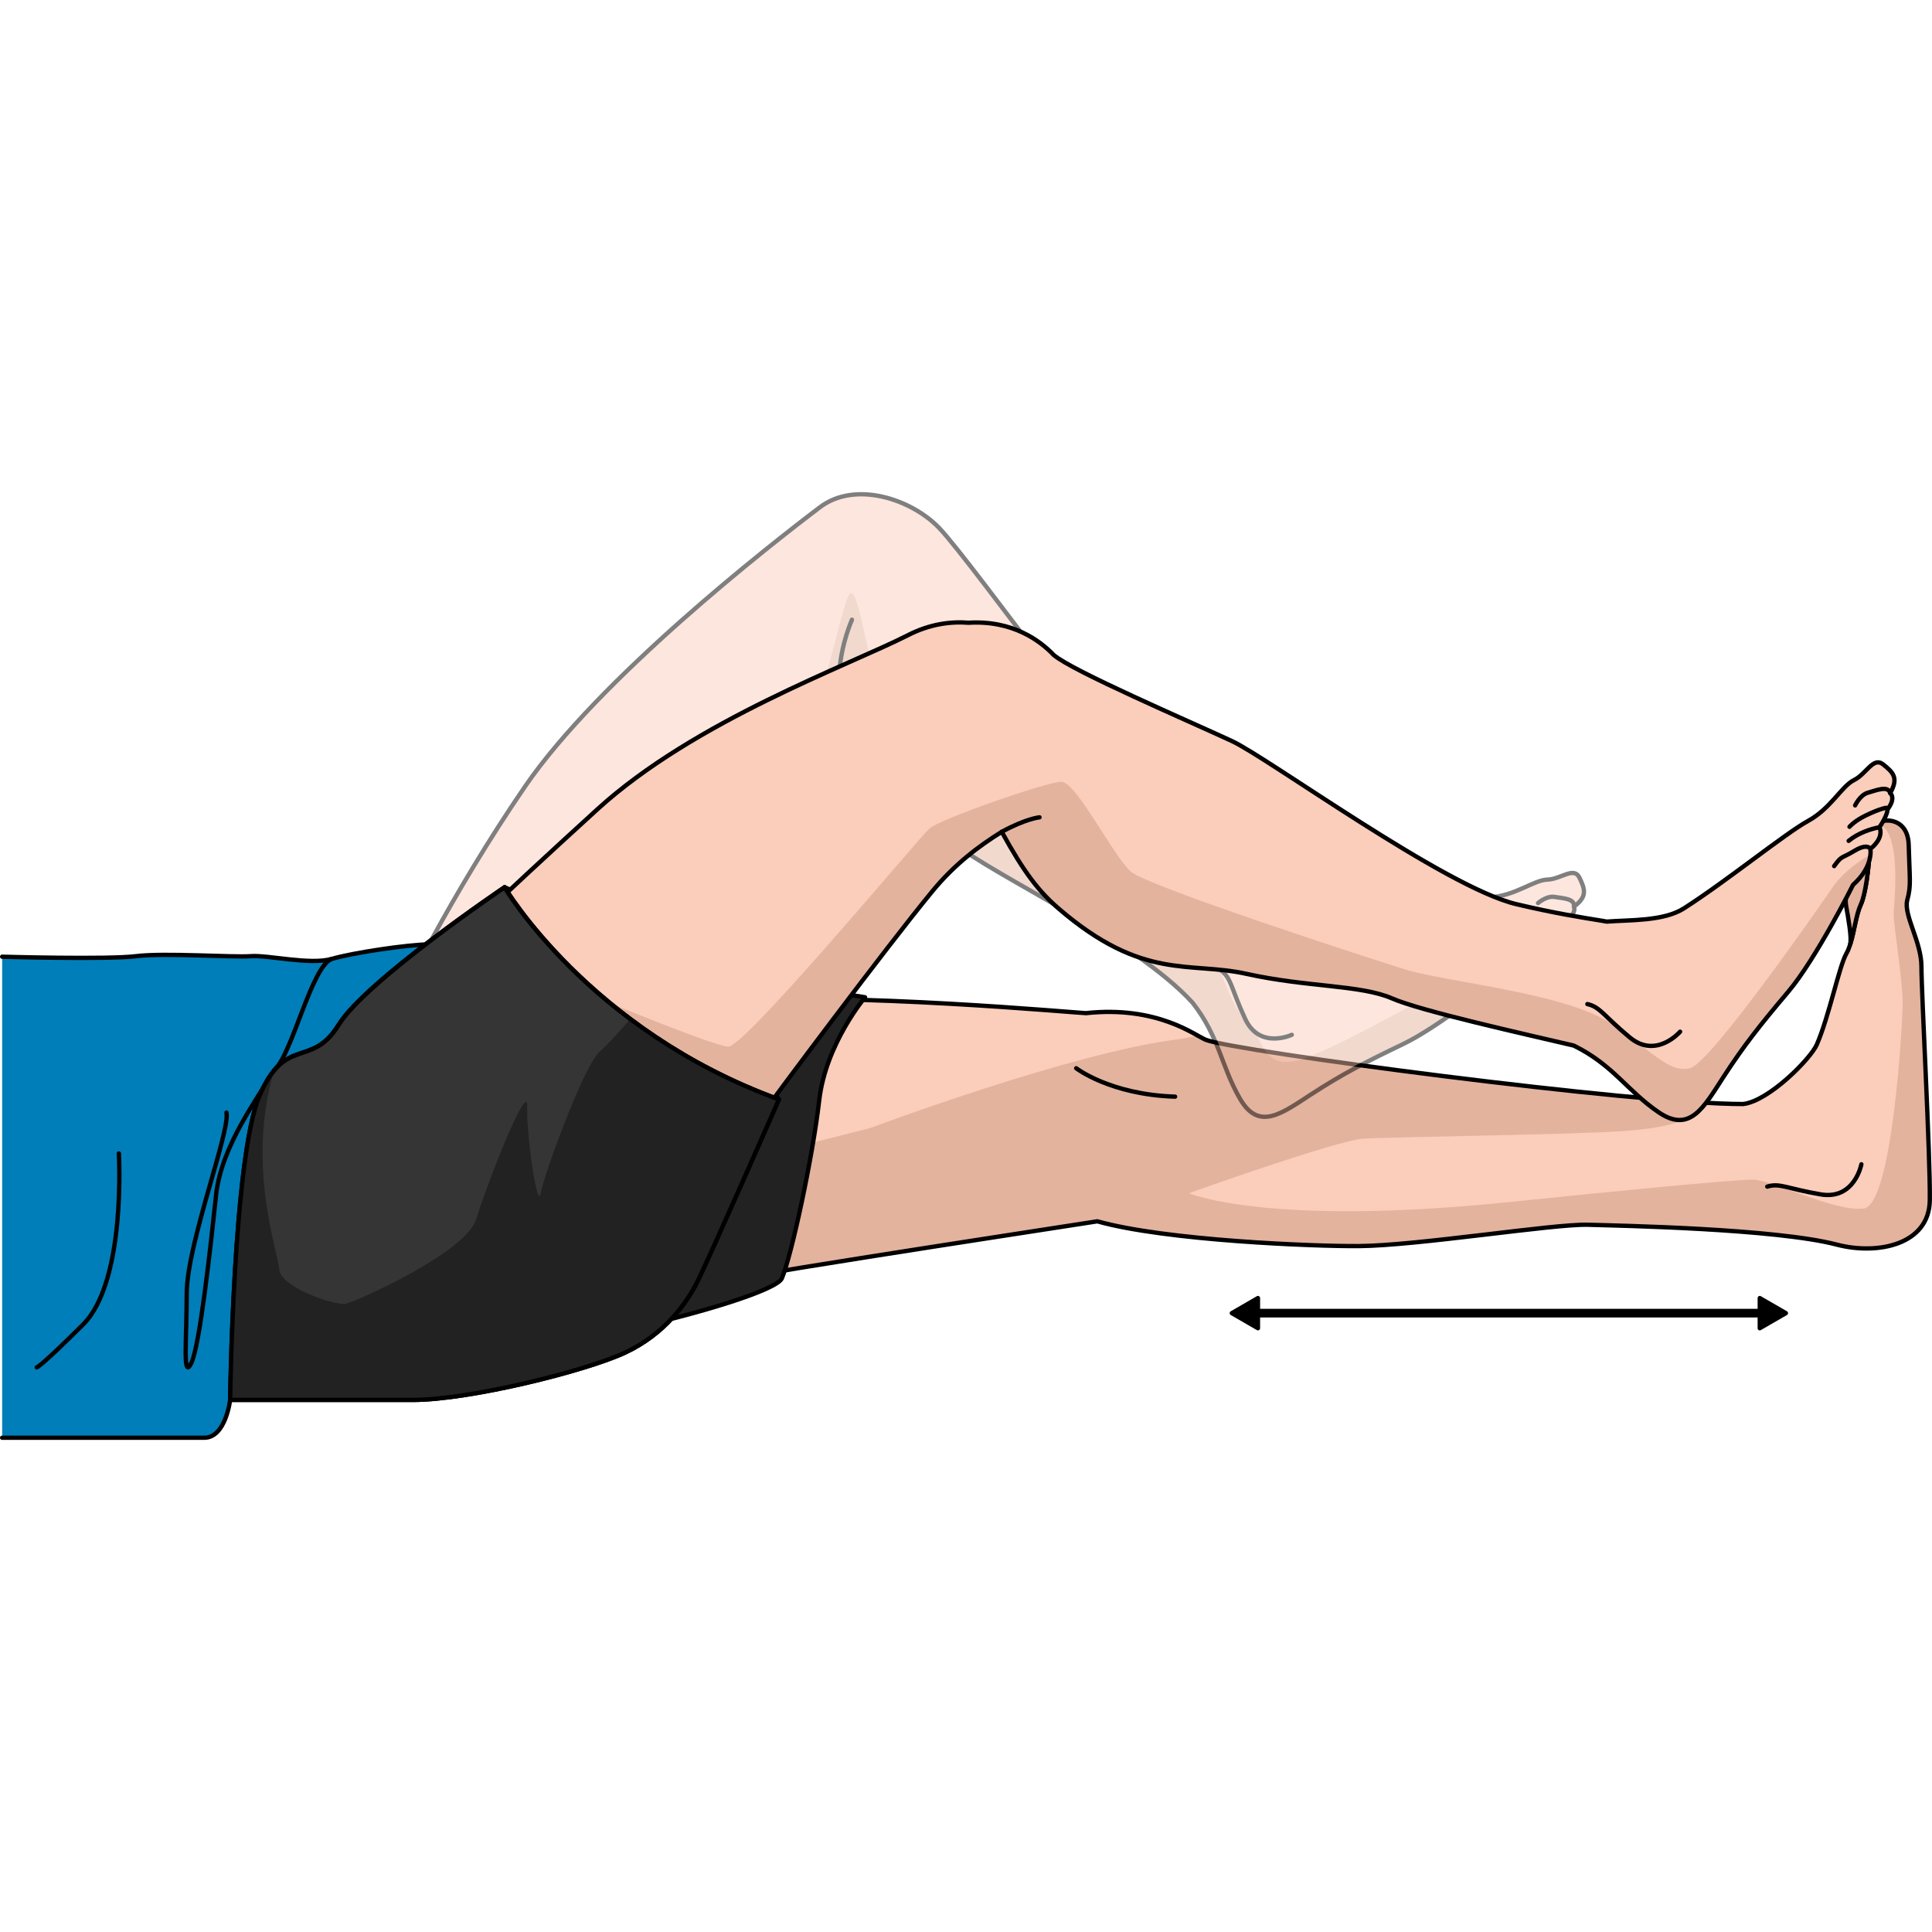 <?xml version="1.0" encoding="utf-8"?>
<!-- Created by: Science Figures, www.sciencefigures.org, Generator: Science Figures Editor -->
<svg version="1.1" id="Camada_1" xmlns="http://www.w3.org/2000/svg" xmlns:xlink="http://www.w3.org/1999/xlink" 
	 width="800px" height="800px" viewBox="0 0 447.06 219.32" enable-background="new 0 0 447.06 219.32" xml:space="preserve">
<g>
	<g>
		<path fill="#E3B39E" d="M444.617,109.818c0.013-5.748-4.204-11.974-3.278-15.427c0.94-3.454,0.534-4.821,0.326-12.787
			c-0.026-0.768-0.117-1.446-0.3-2.046c-1.591-5.553-9.058-3.728-8.759-0.469c0.092,0.925,0.092,2.254,0.015,3.768
			c-0.184,4.365-0.965,10.255-2.021,12.548c-1.122,2.399-1.513,6.206-2.451,9.164c-0.014,0.093-0.039,0.168-0.065,0.234
			c-0.234,0.73-0.508,1.408-0.846,1.994c-1.682,2.959-4.01,14.582-6.843,21.062c-1.419,3.246-11.056,13.043-17.032,13.74
			c-24.797,0.07-117.982-12.25-124.375-14.873c-2.465-1.011-11.189-7.929-27.701-6.156c-0.66,0.071-55.975-5.018-83.726-2.663
			c-30.453,2.586-51.972-3.503-60.605-0.945c-8.633,2.557-29.89,26.042-24.916,47.708c4.974,21.664,10.964,29.88,22.704,28.439
			c11.739-1.439,45.971-6.502,53.969-8.847c6.995-2.053,72.811-12.034,95.205-15.524c15.846,4.466,50.094,5.808,60.51,5.734
			c13.489-0.093,45.108-5.16,52.995-4.935c7.279,0.208,43.437,0.888,57.648,4.604c9.376,2.451,21.322,0.025,21.478-10.219
			C446.696,153.665,444.592,115.565,444.617,109.818z"/>
		<g>
			<path fill="#FBCDBB" d="M433.689,76.966c-0.718,0.547-1.158,1.287-1.082,2.124c0.092,0.925,0.092,2.254,0.015,3.768
				c-0.184,4.365-0.965,10.255-2.021,12.548c-1.122,2.399-1.513,6.206-2.451,9.164c-0.014,0.093-0.039,0.168-0.065,0.234
				c-0.234,0.73-0.508,1.408-0.846,1.994c-1.682,2.959-4.01,14.582-6.843,21.062c-1.419,3.246-11.056,13.043-17.032,13.74
				c-3.316,0.009-7.864-0.205-13.254-0.585l0.66,3.449c0,0-2.028,2.515-15.299,3.4s-53.972,1.327-60.166,1.77
				s-40.209,12.606-40.209,12.606s18.249,7.863,74.843,1.976c22.651-2.356,51.22-5.128,55.644-5.128s19.051,7.576,25.687,6.691
				c6.636-0.885,9.005-42.892,9.005-47.759c0-4.866-2.09-17.768-2.09-20.422C438.185,96.208,440.527,76.095,433.689,76.966z"/>
			<path fill="#FBCDBB" d="M109.584,170.348l91.729-23.173c0,0,46.729-17.524,71.261-20.544c1.41-0.174,2.953-0.575,4.635-0.846
				c-3.83-2.146-12.164-6.692-25.919-5.214c-0.66,0.071-55.975-5.018-83.726-2.663c-30.453,2.586-51.972-3.503-60.605-0.945
				c-1.25,0.37-2.769,1.191-4.431,2.37C106.409,147.566,109.584,170.348,109.584,170.348z"/>
		</g>
		<path fill="none" stroke="#000000" stroke-linecap="round" stroke-linejoin="round" stroke-miterlimit="10" d="M430.719,155.543
			c0,0-1.569,8.307-9.431,6.962c-7.862-1.345-9.436-2.692-12.353-1.794"/>
		<path fill="none" stroke="#000000" stroke-linecap="round" stroke-linejoin="round" stroke-miterlimit="10" d="M444.617,109.818
			c0.013-5.748-4.204-11.974-3.278-15.427c0.94-3.454,0.534-4.821,0.326-12.787c-0.026-0.768-0.117-1.446-0.3-2.046
			c-1.591-5.553-9.058-3.728-8.759-0.469c0.092,0.925,0.092,2.254,0.015,3.768c-0.184,4.365-0.965,10.255-2.021,12.548
			c-1.122,2.399-1.513,6.206-2.451,9.164c-0.014,0.093-0.039,0.168-0.065,0.234c-0.234,0.73-0.508,1.408-0.846,1.994
			c-1.682,2.959-4.01,14.582-6.843,21.062c-1.419,3.246-11.056,13.043-17.032,13.74c-24.797,0.07-117.982-12.25-124.375-14.873
			c-2.465-1.011-11.189-7.929-27.701-6.156c-0.66,0.071-55.975-5.018-83.726-2.663c-30.453,2.586-51.972-3.503-60.605-0.945
			c-8.633,2.557-29.89,26.042-24.916,47.708c4.974,21.664,10.964,29.88,22.704,28.439c11.739-1.439,45.971-6.502,53.969-8.847
			c6.995-2.053,72.811-12.034,95.205-15.524c15.846,4.466,50.094,5.808,60.51,5.734c13.489-0.093,45.108-5.16,52.995-4.935
			c7.279,0.208,43.437,0.888,57.648,4.604c9.376,2.451,21.322,0.025,21.478-10.219C446.696,153.665,444.592,115.565,444.617,109.818
			z"/>
		<path fill="none" stroke="#000000" stroke-linecap="round" stroke-linejoin="round" stroke-miterlimit="10" d="M249.029,133.318
			c0,0,7.878,6.102,22.885,6.576"/>
		<path fill="#E3B39E" stroke="#000000" stroke-linecap="round" stroke-linejoin="round" stroke-miterlimit="10" d="M428.306,90.22
			c0,0-1.654,2.58-1.107,5.617c0.534,2.881,1.277,7.208,0.951,8.732c0.938-2.958,1.329-6.764,2.451-9.163
			c1.056-2.293,1.837-8.184,2.021-12.549c-0.145-0.184-1.448-1.708-2.659,0.013c-1.291,1.837,0,3.492,0,3.492
			S428.476,87.223,428.306,90.22z"/>
	</g>
	<path fill="#222222" stroke="#000000" stroke-linecap="round" stroke-linejoin="round" stroke-miterlimit="10" d="M109.75,113.57
		c0,0,65.422-1.056,90.422,3.326c0,0-9.117,10.788-10.617,23.889c-1.5,13.1-6.377,35.823-8.627,41.143
		C178.677,187.25,109.5,204.2,99,197.384C88.5,190.57,70.5,144.07,109.75,113.57z"/>
	<g opacity="0.5">
		<path fill="#FBCDBB" d="M365.477,89.215c-1.277-2.643-4.284,0.367-7.421,0.454c-3.142,0.092-7.338,3.695-13.187,4.106
			c-5.851,0.412-22.358,4.732-33.558,6.289c-5.351,0.743-12.156-2.892-16.94-4.733c-0.001,0-0.002,0-0.002,0.001
			c-0.243-0.181-10.065-7.011-16.793-12.478c-12.888-10.466-52.167-66.116-60.271-74.566c-6.357-6.628-19.342-11.014-27.572-4.79
			c-11.885,8.988-51.145,39.691-68.255,64.646c-17.111,24.954-29.751,50.449-33.25,58.699c-3.496,8.249-2.024,37.155,17.15,47.311
			c19.175,10.156,31.232,14.605,37.5,4.7c6.268-9.906,25.179-40.137,28.437-47.766c3.257-7.627,16.56-49.542,24.09-64.739
			c1.104-2.228,2.293-4.277,3.525-6.196c5.779,4.588,15.435,16.211,20.981,20.576c11.142,8.771,42.522,22.632,56.045,37.425
			c6.186,7.866,6.6,14.67,10.966,22.214c4.366,7.545,9.577,3.474,16.59-1.082c7.014-4.557,12.319-7.321,21.149-11.552
			c8.836-4.23,23.328-16.162,23.328-16.162c5.936-1.847,6.92-5.863,6.92-5.863c4.079-1.047,3.891-3.659,3.891-3.659
			c2.976-1.89,3.31-2.958,3.31-2.958c2.919-1.577,2.093-3.174,2.093-3.174C367.402,93.587,366.752,91.86,365.477,89.215z"/>
		<path fill="#E3B39E" d="M345.557,108.737c-2.469,0.566-35.664,20.086-44.717,22.632c-9.053,2.546-8.23-5.092-12.708-9.479
			c-4.478-4.386-5.947-14.568-8.69-15.982c-2.743-1.415-40.876-24.046-45.54-28.007c-4.664-3.96-31.823-35.928-33.195-42.152
			c-1.372-6.224-2.743-13.579-4.115-12.165c-1.372,1.415-5.487,21.217-7.133,23.764c-1.646,2.546-58.708,108.634-58.708,108.634
			l8.956,26.348c1.186-0.865,2.244-2.01,3.172-3.476c6.268-9.906,25.179-40.137,28.437-47.766
			c3.257-7.627,16.56-49.542,24.09-64.739c1.104-2.228,2.293-4.277,3.525-6.196c5.779,4.588,15.435,16.211,20.981,20.576
			c11.142,8.771,42.522,22.632,56.045,37.425c6.186,7.866,6.6,14.67,10.966,22.214c4.366,7.545,9.577,3.474,16.59-1.082
			c7.014-4.557,12.319-7.321,21.149-11.552c8.836-4.23,23.328-16.162,23.328-16.162c4.031-1.254,5.775-3.507,6.482-4.825
			C350.804,106.615,347.409,108.313,345.557,108.737z"/>
		<path fill="none" stroke="#000000" stroke-linecap="round" stroke-linejoin="round" stroke-miterlimit="10" d="M365.477,89.215
			c-1.277-2.643-4.284,0.367-7.421,0.454c-3.142,0.092-7.338,3.695-13.187,4.106c-5.851,0.412-22.358,4.732-33.558,6.289
			c-5.351,0.743-12.156-2.892-16.94-4.733c-0.001,0-0.002,0-0.002,0.001c-0.243-0.181-10.065-7.011-16.793-12.478
			c-12.888-10.466-52.167-66.116-60.271-74.566c-6.357-6.628-19.342-11.014-27.572-4.79c-11.885,8.988-51.145,39.691-68.255,64.646
			c-17.111,24.954-29.751,50.449-33.25,58.699c-3.496,8.249-2.024,37.155,17.15,47.311c19.175,10.156,31.232,14.605,37.5,4.7
			c6.268-9.906,25.179-40.137,28.437-47.766c3.257-7.627,16.56-49.542,24.09-64.739c1.104-2.228,2.293-4.277,3.525-6.196
			c5.779,4.588,15.435,16.211,20.981,20.576c11.142,8.771,42.522,22.632,56.045,37.425c6.186,7.866,6.6,14.67,10.966,22.214
			c4.366,7.545,9.577,3.474,16.59-1.082c7.014-4.557,12.319-7.321,21.149-11.552c8.836-4.23,23.328-16.162,23.328-16.162
			c5.936-1.847,6.92-5.863,6.92-5.863c4.079-1.047,3.891-3.659,3.891-3.659c2.976-1.89,3.31-2.958,3.31-2.958
			c2.919-1.577,2.093-3.174,2.093-3.174C367.402,93.587,366.752,91.86,365.477,89.215z"/>
		<g>
			<path fill="none" stroke="#000000" stroke-linecap="round" stroke-linejoin="round" stroke-miterlimit="10" d="M298.922,125.582
				c0,0-7.461,3.509-10.791-3.691c-3.33-7.198-3.142-9.261-5.485-11.128"/>
			<path fill="none" stroke="#000000" stroke-linecap="round" stroke-linejoin="round" stroke-miterlimit="10" d="M364.201,95.919
				c0.313-1.879-2.648-1.92-4.473-2.243c-1.82-0.323-3.829,1.417-3.829,1.417"/>
			<path fill="none" stroke="#000000" stroke-linecap="round" stroke-linejoin="round" stroke-miterlimit="10" d="M362.109,99.092
				c1.111-0.741-3.6-0.971-5.891-0.808c-2.284,0.162-3.48,0.757-3.48,0.757"/>
			<path fill="none" stroke="#000000" stroke-linecap="round" stroke-linejoin="round" stroke-miterlimit="10" d="M358.799,102.05
				c-1.946-0.505-4.865-0.872-7.56-0.138"/>
			<path fill="none" stroke="#000000" stroke-linecap="round" stroke-linejoin="round" stroke-miterlimit="10" d="M354.908,105.71
				c0,0,0.015-1.533-3.445-1.137c-3.466,0.395-2.886-0.32-5.56,1.225"/>
		</g>
		<path fill="none" stroke="#000000" stroke-linecap="round" stroke-linejoin="round" stroke-miterlimit="10" d="M198.93,60.154
			c-5.356-5.734-6.727-18.747-1.789-30.629"/>
	</g>
	<path fill="#222222" stroke="#000000" stroke-linecap="round" stroke-linejoin="round" stroke-miterlimit="10" d="M116.76,91.432
		c0,0,37.7,15.26,63.481,49.101l-35.085,4.87l-31.363-32.028L116.76,91.432z"/>
	<polygon stroke="#000000" stroke-linecap="round" stroke-linejoin="round" stroke-miterlimit="10" points="413.253,189.988 
		407.208,186.497 407.208,189.488 291.085,189.488 291.085,186.497 285.041,189.988 291.085,193.478 291.085,190.488 
		407.208,190.488 407.208,193.478 	"/>
	<g>
		<path fill="#007EB9" d="M76.75,108.021c-5,1.452-14.75-0.951-18.75-0.638c-4,0.315-20-0.813-26.5,0c-6.5,0.815-31,0.127-31,0.127
			v111.31c0,0,41.75,0,46.75,0s6-8.75,6-8.75l45.948-105.416C94.125,104.741,81.75,106.57,76.75,108.021z"/>
		<path fill="none" stroke="#000000" stroke-linecap="round" stroke-linejoin="round" stroke-miterlimit="10" d="M0.5,218.82
			c0,0,41.75,0,46.75,0s6-8.75,6-8.75l45.948-105.416c-5.072,0.086-17.448,1.916-22.448,3.367c-5,1.452-14.75-0.951-18.75-0.638
			c-4,0.315-20-0.813-26.5,0c-6.5,0.815-31,0.127-31,0.127"/>
		<path fill="none" stroke="#000000" stroke-linecap="round" stroke-linejoin="round" stroke-miterlimit="10" d="M76.75,108.021
			c-4.678,1.805-9.006,21.607-13.16,25.617"/>
		<path fill="none" stroke="#000000" stroke-linecap="round" stroke-linejoin="round" stroke-miterlimit="10" d="M61.985,135.87
			C60.139,139.82,51.25,150.986,50,162.654c-1.25,11.666-3.75,34.916-5.75,38.916s-1.072-5-1.036-16.25
			c0.036-11.25,10.099-37.5,9.192-41.75"/>
		<path fill="none" stroke="#000000" stroke-linecap="round" stroke-linejoin="round" stroke-miterlimit="10" d="M27.5,153.036
			c0,0,1.75,29.578-8.25,39.556c-10,9.978-10.75,9.944-10.75,9.944"/>
	</g>
	<g>
		<path fill="#FBCDBB" d="M437.383,69.647c2.015-3.503,0.681-4.789-1.624-6.635c-2.306-1.845-3.854,2.19-6.753,3.628
			c-2.901,1.445-5.313,6.533-10.612,9.442c-5.301,2.91-18.931,13.986-28.755,20.253c-4.695,2.994-12.59,2.645-17.84,3.048
			c-0.001,0-0.001,0.001-0.002,0.002c-0.303-0.06-0.614-0.116-0.94-0.168c-5.127-0.823-11.425-1.83-20.018-3.874
			c-16.458-3.909-57.389-33.844-65.771-37.731c-10.317-4.785-36.785-16.147-41.226-19.901c-3.122-3.286-9.5-8.094-19.699-7.48
			c-4.233-0.328-9.019,0.308-14.054,2.884c-13.531,6.919-49.269,19.706-71.86,40.289c-22.593,20.582-42.946,39.668-48.242,46.951
			c-5.293,7.282-7.87,38.854,9.26,53.02c17.131,14.166,28.319,21.181,36.759,12.895c8.44-8.286,33.979-33.625,38.898-40.353
			c4.918-6.728,30.015-40.402,40.862-53.577c5.223-6.344,10.858-10.504,16.038-13.728c5.225,9.54,8.653,13.888,13.174,17.774
			c19.51,16.772,30.245,12.167,43.421,15.086c14.112,3.128,26.487,2.531,33.717,5.691c6.661,2.909,30.612,8.223,42.045,10.913
			c9.095,4.456,12.343,10.45,19.599,15.402c7.257,4.954,10.422-1,15.068-8.173c4.647-7.175,8.449-11.982,14.933-19.649
			c6.489-7.669,15.034-24.778,15.034-24.778c4.778-4.249,4.01-8.319,4.01-8.319c3.377-2.719,2.102-5.007,2.102-5.007
			c1.99-3.005,1.854-4.119,1.854-4.119C438.828,70.738,437.383,69.647,437.383,69.647z"/>
		<path fill="#E3B39E" d="M428.794,90.878c3.121-2.775,3.872-5.467,4.02-7.005c-3.562,1.928-7.109,5.126-8.597,7.358
			c-2.104,3.157-28.409,41.035-33.143,42.087c-4.735,1.052-7.891-3.156-18.15-10.258c-10.259-7.103-38.667-9.733-47.874-12.626
			c-9.207-2.893-59.448-19.202-63.393-22.622c-3.946-3.419-12.626-20.78-16.046-20.78s-28.146,8.68-30.513,10.785
			s-42.613,50.504-46.559,50.504c-3.946,0-46.296-17.887-46.296-17.887l-21.737,63.978c1.885,1.546,3.696,2.997,5.439,4.347
			c7.424,0.142,20.476,0.332,37.107,0.549c11.023-10.955,27.944-28.044,31.853-33.39c4.918-6.728,30.015-40.402,40.862-53.577
			c5.223-6.344,10.858-10.504,16.038-13.728c5.225,9.54,8.653,13.888,13.174,17.774c19.51,16.772,30.245,12.167,43.421,15.086
			c14.112,3.128,26.487,2.531,33.717,5.691c6.661,2.909,30.612,8.223,42.045,10.913c9.095,4.456,12.343,10.45,19.599,15.402
			c7.257,4.954,10.422-1,15.068-8.173c4.647-7.175,8.449-11.982,14.933-19.649C420.249,107.987,428.794,90.878,428.794,90.878z"/>
		<path fill="none" stroke="#000000" stroke-linecap="round" stroke-linejoin="round" stroke-miterlimit="10" d="M437.383,69.647
			c2.015-3.503,0.681-4.789-1.624-6.635c-2.306-1.845-3.854,2.19-6.753,3.628c-2.901,1.445-5.313,6.533-10.612,9.442
			c-5.301,2.91-18.931,13.986-28.755,20.253c-4.695,2.994-12.59,2.645-17.84,3.048c-0.001,0-0.001,0.001-0.002,0.002
			c-0.303-0.06-0.614-0.116-0.94-0.168c-5.127-0.823-11.425-1.83-20.018-3.874c-16.458-3.909-57.389-33.844-65.771-37.731
			c-10.317-4.785-36.785-16.147-41.226-19.901c-3.122-3.286-9.5-8.094-19.699-7.48c-4.233-0.328-9.019,0.308-14.054,2.884
			c-13.531,6.919-49.269,19.706-71.86,40.289c-22.593,20.582-42.946,39.668-48.242,46.951c-5.293,7.282-7.87,38.854,9.26,53.02
			c17.131,14.166,28.319,21.181,36.759,12.895c8.44-8.286,33.979-33.625,38.898-40.353c4.918-6.728,30.015-40.402,40.862-53.577
			c5.223-6.344,10.858-10.504,16.038-13.728c5.225,9.54,8.653,13.888,13.174,17.774c19.51,16.772,30.245,12.167,43.421,15.086
			c14.112,3.128,26.487,2.531,33.717,5.691c6.661,2.909,30.612,8.223,42.045,10.913c9.095,4.456,12.343,10.45,19.599,15.402
			c7.257,4.954,10.422-1,15.068-8.173c4.647-7.175,8.449-11.982,14.933-19.649c6.489-7.669,15.034-24.778,15.034-24.778
			c4.778-4.249,4.01-8.319,4.01-8.319c3.377-2.719,2.102-5.007,2.102-5.007c1.99-3.005,1.854-4.119,1.854-4.119
			C438.828,70.738,437.383,69.647,437.383,69.647z"/>
		<g>
			<path fill="none" stroke="#000000" stroke-linecap="round" stroke-linejoin="round" stroke-miterlimit="10" d="M388.773,124.86
				c0,0-5.506,6.418-11.648,1.328c-6.142-5.087-6.833-7.041-9.81-7.719"/>
			<path fill="none" stroke="#000000" stroke-linecap="round" stroke-linejoin="round" stroke-miterlimit="10" d="M437.383,69.647
				c-0.498-1.841-3.285-0.594-5.129-0.096c-1.839,0.495-2.987,2.946-2.987,2.946"/>
			<path fill="none" stroke="#000000" stroke-linecap="round" stroke-linejoin="round" stroke-miterlimit="10" d="M436.76,73.433
				c0.728-1.154-3.776,0.68-5.851,1.821c-2.07,1.137-2.938,2.195-2.938,2.195"/>
			<path fill="none" stroke="#000000" stroke-linecap="round" stroke-linejoin="round" stroke-miterlimit="10" d="M434.906,77.552
				c-2.033,0.386-4.919,1.318-7.132,3.152"/>
			<path fill="none" stroke="#000000" stroke-linecap="round" stroke-linejoin="round" stroke-miterlimit="10" d="M432.804,82.559
				c0,0-0.63-1.397-3.701,0.462c-3.077,1.861-2.835,0.96-4.688,3.521"/>
		</g>
		<path fill="none" stroke="#000000" stroke-linecap="round" stroke-linejoin="round" stroke-miterlimit="10" d="M231.804,78.612
			c5.639-3.083,8.736-3.354,8.736-3.354"/>
	</g>
	<path fill="#353535" stroke="#000000" stroke-linecap="round" stroke-linejoin="round" stroke-miterlimit="10" d="M116.76,91.432
		c0,0,19.481,33.101,63.481,49.101c0,0-16.491,37.532-18.991,42.409c-2.5,4.877-7.5,11.877-16.5,16.127s-36.037,11-49.25,11
		s-42.25,0-42.25,0s0.75-56,6.75-70.25s12.076-6.353,18.326-16.51C84.576,113.154,116.76,91.432,116.76,91.432z"/>
	<path fill="#222222" d="M138.779,129.47c-3.78,3.308-12.994,28.822-13.702,32.838s-3.307-13.466-3.071-20.081
		c0.236-6.615-9.45,18.191-11.812,25.987c-2.362,7.796-27.877,19.136-30.24,19.608c-2.362,0.473-15.12-3.78-15.356-8.032
		c-0.219-3.939-7.724-24.095-1.133-46.008c-1.158,1.388-2.312,3.302-3.464,6.037c-6,14.25-6.75,70.25-6.75,70.25s29.037,0,42.25,0
		s40.25-6.75,49.25-11s14-11.25,16.5-16.127c2.5-4.876,18.991-42.409,18.991-42.409c-13.829-5.028-25.232-11.747-34.373-18.595
		C143.18,125.001,140.384,128.066,138.779,129.47z"/>
	<path fill="none" stroke="#000000" stroke-linecap="round" stroke-linejoin="round" stroke-miterlimit="10" d="M116.76,91.432
		c0,0,19.481,33.101,63.481,49.101c0,0-16.491,37.532-18.991,42.409c-2.5,4.877-7.5,11.877-16.5,16.127s-36.037,11-49.25,11
		s-42.25,0-42.25,0s0.75-56,6.75-70.25s12.076-6.353,18.326-16.51C84.576,113.154,116.76,91.432,116.76,91.432z"/>
</g>
</svg>